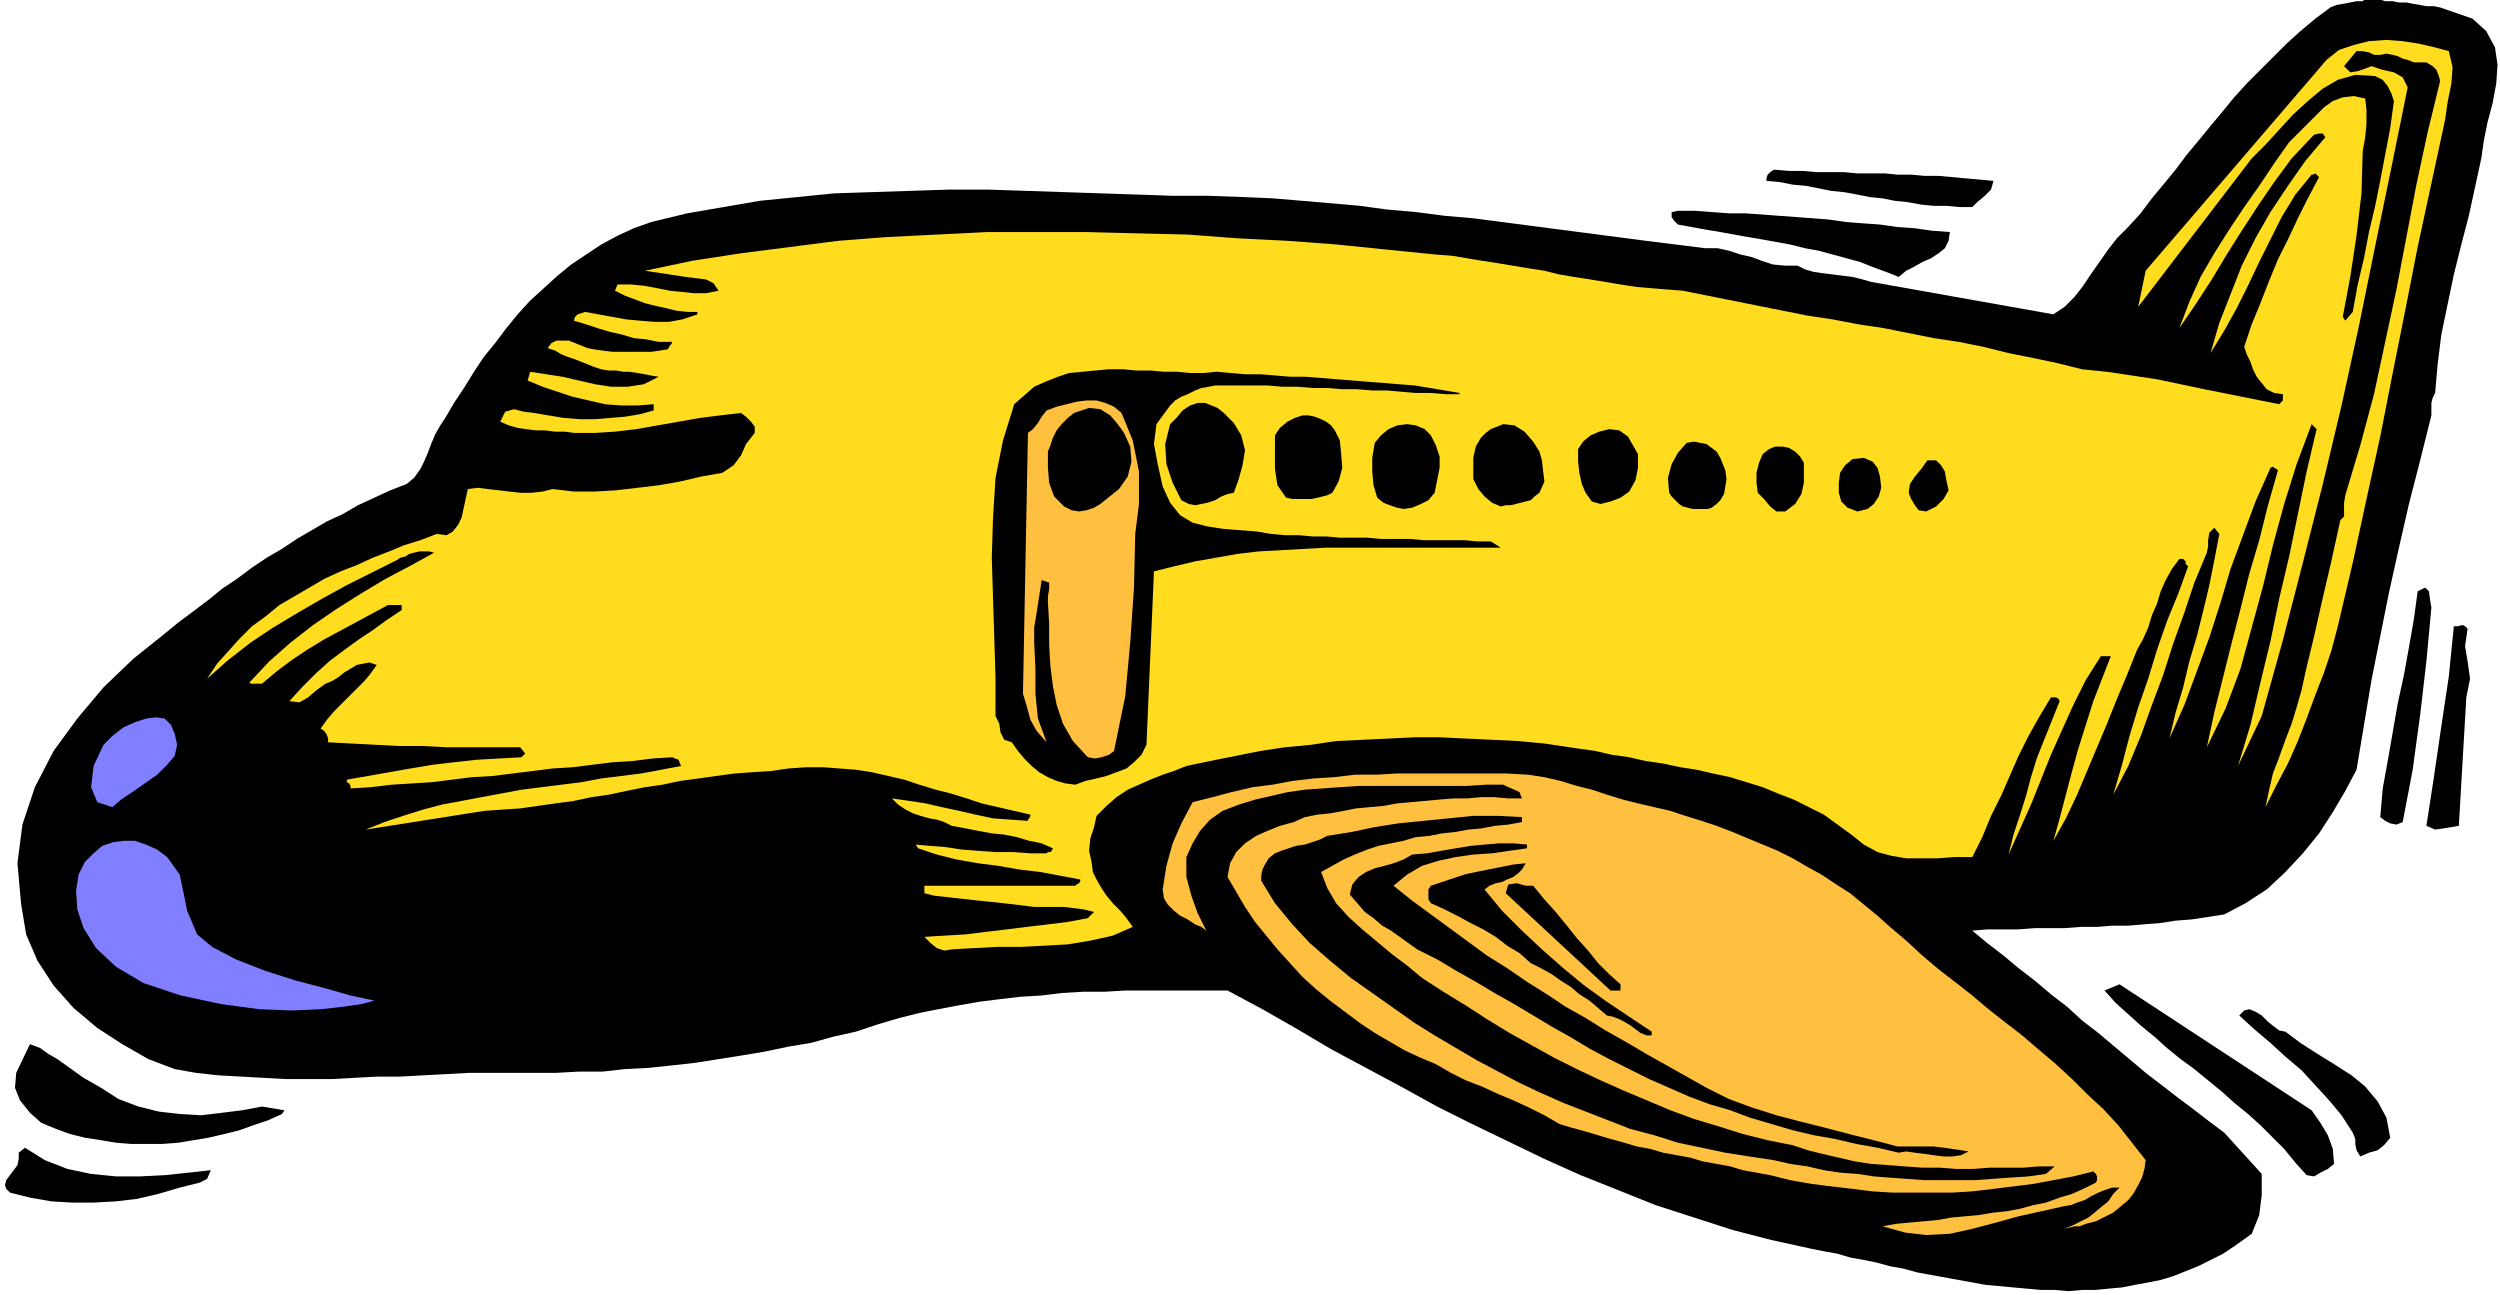 <svg xmlns="http://www.w3.org/2000/svg" fill-rule="evenodd" height="99.648" preserveAspectRatio="none" stroke-linecap="round" viewBox="0 0 2004 1038" width="2.004in"><style>.pen1{stroke:none}.brush2{fill:#000}.brush4{fill:#ffbf3f}.brush5{fill:#7f7fff}</style><path class="pen1 brush2" d="m1982 15 11 10 7 13 2 14-1 15-3 16-4 15-3 15-2 14-5 23-5 23-6 23-6 24-5 24-5 24-3 24-2 23-2 4-1 4v10l-9 36-9 35-8 35-8 36-7 35-7 35-6 36-6 36-9 17-10 17-11 17-13 16-14 15-15 14-17 11-17 9-13 2-13 2-13 1-13 2-13 1-12 1h-13l-12 1h-13l-13 1h-24l-13 1h-25l-12 1 12 10 13 10 12 10 13 10 13 11 13 10 12 11 13 10 13 11 12 10 13 11 13 10 13 10 12 9 13 10 12 9 30 33v17l-2 16-6 15-14 10-9 6-10 5-10 5-10 4-10 4-10 3-10 2-11 2-10 2-11 1-10 1h-11l-11 1-11-1h-11l-11-1-11-1-11-1-11-1-11-2-11-2-11-2-11-2-11-2-11-3-11-2-11-3-10-2-11-2-10-3-11-2-10-2-32-7-31-8-31-10-31-10-30-12-30-12-29-13-29-14-29-14-28-14-29-16-28-15-28-15-27-16-28-16-28-15h-82l-17 1h-17l-17 1-16 2-17 1-17 2-16 2-17 3-16 3-15 3-16 4-17 5-18 6-18 4-18 5-18 3-19 4-18 3-19 3-19 3-18 2-19 2-19 1-18 2h-19l-18 1h-70l-18 1-19 1-18 1h-18l-19 1-18 1h-37l-18-1-18-1-18-1-18-2-17-3-21-8-21-12-20-13-19-16-16-18-13-20-9-21-4-24-3-33 4-31 10-30 15-29 19-26 21-25 24-23 25-20 11-9 12-9 12-9 11-9 12-8 12-9 12-8 12-7 12-8 12-7 12-7 13-6 12-7 13-6 13-6 13-5 6-5 5-7 3-6 3-7 3-8 3-7 4-7 4-6 7-12 8-12 8-13 8-12 9-11 9-12 9-11 10-11 11-10 11-10 11-9 12-8 12-8 13-7 13-6 14-5 29-7 29-5 29-5 30-3 30-3 31-1 30-1 31-1h31l30 1 30 1 30 1 30 1 29 1h28l28 1 23 1 24 2 23 2 23 2 22 3 23 2 23 3 23 2 23 3 23 3 23 3 23 3 23 3 23 3 24 3 24 3h10l9 2 9 3 9 2 8 3 9 3 10 1h10l6 3 7 2 7 1 8 1 8 1 8 1 8 2 7 2 146 26 9-6 8-8 7-9 6-9 7-10 7-10 7-9 9-9 10-11 9-12 10-12 9-11 9-12 10-12 9-11 10-12 9-11 10-11 11-11 10-10 11-11 11-10 12-10 12-9 5-2 6-1 5-1 5-1h5l1-1h14l3 1h6l5 1h6l5 1 6 1 5 1h6l5 1 26 9z"/><path class="pen1" style="fill:#ffdd1e" d="m1963 41 3 13-1 13-3 15-2 14-11 51-11 51-10 51-10 50-10 51-11 50-11 51-12 51-5 19-6 18-7 18-7 19-7 18-8 18-9 17-9 18 3-14 3-13 5-13 5-14 5-13 4-13 4-14 3-14 7-29 7-31 7-30 7-32 3-3v-11l1-6 12-40 11-41 9-42 9-42 8-42 8-42 9-42 10-41-1-4-2-5-3-3-5-3h-10l-5-2-4-1-4-2-4-1-5-1-5 1h-5l-4-2-5-1h-5l-10 12 5 5 6-1 6-2 5-2 9 3 9 2 7 4 4 8-13 64-13 63-13 64-14 64-15 63-16 63-16 62-17 61-19 40 10-33 8-34 8-33 7-34 8-34 7-34 7-34 8-34-4-4-12 32-10 32-9 33-8 33-9 33-9 33-12 32-15 31 6-28 7-28 7-28 7-27 7-28 8-27 7-28 8-28-1-1-2-1-1-1-2 1-12 27-10 27-10 27-8 27-9 28-10 27-10 27-12 27 5-21 6-20 5-21 6-20 5-20 5-21 4-20 4-21-4-5-4 4-1 6v5l-1 5-10 24-8 24-9 25-8 25-9 24-9 25-10 24-12 23 7-24 6-23 7-23 8-23 7-23 8-23 9-22 8-22-2-2v-2l-2-2h-3l-6 8-5 9-4 9-3 10-4 9-3 10-4 9-5 9-8 20-8 19-8 20-8 19-8 19-8 19-9 19-10 18 5-18 5-19 5-19 5-18 6-19 6-19 7-18 7-18h-8l-12 19-10 20-9 20-9 20-8 20-8 20-9 20-9 20 4-16 5-15 5-16 4-15 5-16 6-15 6-15 6-15-1-2-2-1h-4l-9 15-9 16-8 16-7 16-7 16-8 16-7 17-8 16h-14l-14 1h-25l-12-2-11-3-11-6-10-8-11-8-11-8-12-6-12-6-13-5-12-5-13-4-13-4-14-3-13-3-13-2-14-3-14-2-13-3-14-2-13-3-21-3-20-3-21-2-21-1-21-1-21-1h-20l-21 1-21 1-21 1-20 3-21 2-20 3-20 4-20 4-19 4-10 4-9 3-10 4-9 4-9 4-9 6-8 7-8 8-2 9-3 9-1 10 2 9 1 8 3 6 4 7 4 6 5 6 6 6 5 6 5 7-16 7-18 4-18 3-18 1-19 1h-19l-19 1-18 1-6 1-6-2-5-4-5-5 16-1 17-1 16-2 17-2 16-2 17-2 16-2 16-3 1-1 2-2 1-1 1-1-8-2-8-1-8-1h-24l-8-1-8-1-9-1-9-1-10-1-9-1-9-1-9-1-9-1-8-2v-6h121l1-1 2-1 1-2v-1l-16-3-16-3-17-2-17-3-16-2-17-3-16-4-15-5-2-3 11 1 13 1 13 2 13 1 14 1h14l14 1h13l1-1h2l1-1 1-2-9-4-10-2-10-3-10-2-10-1-11-2-10-2-11-2-6-3-6-2-6-1-7-2-6-2-6-3-6-4-5-5 14 2 13 2 13 3 14 3 13 3 14 3 14 1 14 1v-1l1-1 1-2v-1l-13-3-13-3-13-3-12-4-13-4-12-3-13-4-12-4-13-3-13-3-13-2-13-1-13-1h-14l-14 1-14 2-15 1-14 1-15 2-14 2-15 2-14 3-14 2-15 3-14 3-14 2-14 3-15 2-14 2-14 2-15 1-14 1-95 15 15-6 15-5 16-5 15-4 16-3 16-3 16-3 16-3 16-2 16-2 16-2 16-3 16-2 16-2 16-3 16-3-1-2-1-3-3-1-2-1-16 1-16 2-16 1-16 2-16 2-16 1-16 2-16 2-16 2-17 1-16 2-16 2-16 1-16 1-17 2-16 1v-2l-1-2-2-1v-2l17-3 17-3 17-3 18-3 17-2 18-2 18-1 18-1 3-3-4-5h-59l-19-1h-19l-19-1-19-1-19-1v-3l-1-3-2-3-3-2 5-7 6-7 6-6 6-6 6-6 6-6 5-6 5-7-6-2-5 1-5 1-5 3-5 3-5 4-5 3-5 2-7 5-7 6-7 4-8-1 10-11 11-11 11-10 12-9 11-8 12-8 11-8 12-8v-4h-11l-13 7-13 7-13 7-13 7-13 8-12 8-12 9-12 10h-9l-1-1 16-17 17-15 18-14 19-13 19-12 20-12 19-10 20-11-4-1h-8l-4 1-4 1-3 2-4 1-3 2-20 10-20 10-20 11-19 11-20 12-18 12-18 14-17 15 8-12 9-10 9-10 10-10 11-8 11-9 12-7 12-7 12-7 13-6 13-5 13-6 13-5 12-5 13-4 13-5 8 1 5-3 4-5 3-6 5-23 8-1 8 1 9 1 8 1 9 1h9l9-1 8-2 17 2h17l17-1 17-2 17-2 17-3 17-4 17-3 9-6 6-8 4-9 7-9v-5l-3-4-4-4-4-3-17 2-16 2-17 3-17 3-17 3-17 2-16 1h-17l-7-1h-8l-8-1h-7l-8-1-7-1-7-2-7-3 4-8 7-2 8 2 8 1 12 2 12 2 13 1h12l12-1 12-1 12-2 11-3v-5l-13 1h-13l-13-1-13-3-13-3-12-4-12-4-12-5 2-7 13 2 13 2 13 3 13 3 13 2h13l13-2 12-6-6-1-5-1-6-1-6-1h-5l-6-1h-6l-6-1-6-2-5-2-5-2-5-2-6-2-5-2-5-3-6-2 3-4 4-2h10l5 2 5 2 5 2 5 1 7 1 8 1h31l7-1 6-1 1-1 1-2 1-1 1-2h-11l-10-2-10-1-10-3-9-2-10-3-9-3-10-3 1-3 2-2 3-1 3-1 11 2 11 2 11 2 11 1 12 1h11l11-2 12-4v-2h-8l-9-1-8-2-9-2-8-2-8-3-8-3-8-4 2-5h11l10 1 11 2 10 2 10 1 9 1h10l10-2-4-6-6-3-8-1-8-1-33-5 38-8 39-6 39-5 39-5 39-3 40-2 40-2h80l40 1 41 1 40 3 40 2 40 3 39 4 40 4 13 1 12 2 12 2 13 2 12 2 12 2 13 2 12 3 12 2 13 2 12 2 12 2 13 2 12 1 12 1 13 1 20 4 20 4 20 4 20 4 20 4 20 3 21 4 20 3 20 4 20 4 20 3 20 4 20 5 20 4 19 4 20 5 20 2 20 3 20 3 19 4 19 4 20 4 20 4 20 4 2-2 1-1v-5l-7-1-6-3-4-5-4-5-3-6-2-6-3-6-2-6 6-18 7-17 7-18 7-17 8-16 8-17 8-16 9-17-2-2-1-1-2 1h-1l-13 16-11 18-9 18-9 18-9 19-9 18-10 18-11 18 7-24 9-23 9-23 11-22 12-21 14-21 14-20 16-19-2-3h-3l-4 1-2 2-16 17-14 19-13 19-13 20-12 19-12 20-13 20-13 19 8-21 9-20 11-19 12-19 12-18 12-17 12-18 12-17 7-7 7-7 7-7 7-7 7-5 8-3 9-1 9 2 1 9v11l-1 11-2 11-1 34-4 34-5 33-6 32 2 3 6-7 4-22 5-21 4-21 5-21 4-20 4-21 4-21 3-22-2-6-3-6-4-5-6-3-16-1-14 4-12 7-12 10-12 11-11 12-11 12-11 11-91 119 6-29 145-169 10-8 12-4 12-3 14-1 13 1 13 2 13 3 11 3z"/><path class="pen1 brush2" d="m1598 145-2 7-5 5-6 5-4 4h-10l-11-1h-10l-10-1-11-2-10-1-10-2-10-1-10-2-11-2-10-1-10-2-10-2-11-1-10-2-11-1v-2l1-3 2-2 3-2 12 1h11l11 1h22l11 1h22l10 1h11l11 1h11l11 1 11 1 11 1 11 1zm-35 41-1 7-3 6-5 4-6 4-7 3-7 4-6 3-6 5-10-4-11-4-10-4-11-3-11-3-11-3-11-2-12-3-11-2-11-2-12-2-11-2-11-2-12-2-11-2-11-2-3-3-2-3v-4l5-1h14l13 1 14 1h13l14 1 13 1 14 1 13 1 13 1 14 2 13 1 14 1 14 2 14 1 14 2 14 1zm-393 129v1h-11l-12-1h-12l-12-1-11-1h-12l-12-1h-12l-12-1h-12l-12-1h-12l-12-1h-42l-5 1-6 1-5 2-6 3-5 2-5 3-4 4-11 15-2 16 3 16 4 18 6 13 8 10 10 6 12 3 13 2 13 1 13 1 12 2 11 1h11l11 1h11l11 1h22l11 1h23l11 1h33l10 1h11l8 5h-140l-18 1-18 1-18 1-17 2-17 3-17 3-17 4-16 4-6 139-4 8-6 6-6 5-8 3-8 3-8 2-9 2-8 3-8-1-7-2-7-3-7-4-6-5-6-6-5-6-5-7-6-2-3-6-1-7-3-6v-31l-1-32-1-32-1-32 1-32 2-32 6-30 9-29 8-7 8-7 9-4 10-4 9-3 11-1 10-1 11-1h11l11 1h11l11 1h10l11 1h11l10-1 11 1 12 1h12l12 1 12 1h12l13 1 12 1 13 1 12 1 13 1 12 1 13 1 12 2 12 2 12 2z"/><path class="pen1 brush4" d="m899 331 9 22 5 25v26l-3 24-1 43-3 44-4 43-9 44-4 3-6 2-5 1-6-1-12-13-8-14-5-15-3-15-2-16-1-17v-17l-1-17v-5l1-6v-5l-6-2-2 13-2 13-2 12v12l1 21v20l2 20 7 19-8-9-5-9-3-11-3-10 4-209 4-3 4-5 3-5 4-5 8-3 8-2 8-2 8-1h8l7 2 7 3 6 5z"/><path class="pen1 brush2" d="m995 349 3 12-2 12-3 11-4 11-5 1-5 2-5 3-6 2-5 1-5 1-5-1-6-3-7-14-5-15-1-16 4-16 5-5 5-6 6-4 6-2h6l5 2 5 2 5 4 4 4 4 4 3 5 3 5zm-94-2 5 11 1 12-3 12-7 10-5 4-5 4-5 4-5 3-6 2-6 1-6-1-6-3-8-8-4-11-1-12v-13l2-5 2-6 3-6 4-5 5-5 5-4 6-2 6-2 9 1 8 5 6 7 5 7zm173 6 1 10 1 12-3 11-5 9-4 2-4 1-4 1-5 1h-15l-5-1-7-10-2-13v-27l4-6 6-5 6-3 6-2h5l5 1 5 2 4 2 4 3 3 4 2 4 2 4zm77 4 3 9v9l-2 10-2 10-5 6-6 3-7 3-7 1-5-1-6-2-5-2-5-4-3-10-1-11v-11l2-12 5-6 6-5 7-3 8-1 7 1 7 3 5 5 4 8zm83 5 2 7 1 9 1 8-4 9-4 3-3 3-4 1-4 1-4 1-4 1h-4l-4 1-7-3-6-5-5-6-4-8v-17l2-9 4-7 4-4 4-3 5-2 5-2 9 1 8 5 7 8 5 8zm79 2v11l-2 10-5 9-7 5-8 3-8 2-7-2-5-7-3-7-2-9-1-9v-10l4-6 6-5 7-3 8-2 8 1 7 5 4 7 4 7zm70 13 1 7-1 6-1 6-3 5-3 3-4 3-3 1h-12l-4-1-4-1-3-2-3-3-3-3-2-3-1-12 3-11 5-9 7-8 6-1 5 1 5 1 4 3 4 3 3 5 2 5 2 5zm63 0v10l-2 9-5 8-8 6h-7l-5-4-5-6-5-5-1-8v-8l2-8 3-7 5-4 5-2h6l5 1 5 3 4 4 3 5v6zm61 5 1 9-2 7-4 6-5 4-8 2-8-3-5-5-2-7v-8l1-8 4-6 6-5 9-1 7 3 4 5 2 7zm53 2 2 9-4 7-6 6-8 4-6-1-3-4-3-5-2-5 1-7 4-6 5-6 5-7h7l4 4 3 5 1 6zm389 103-4 43-5 43-6 44-8 42-5 2-5-1-4-2-4-3 2-23 4-22 4-23 4-23 5-23 4-22 4-23 3-22 6-3 3 3 1 7 1 6zm29 17-2 14 2 12 2 14-3 15-6 103-6 1-6 1-7 1-7-3 6-39 6-41 6-40 4-40h3l4-1 2 1 2 2z"/><path class="pen1 brush5" d="m90 647-12-4-5-12 2-17 8-17 7-7 9-7 9-4 9-3 8-1 7 1 5 5 3 7 2 9-2 9-6 7-8 8-10 7-10 7-9 6-7 6z"/><path class="pen1 brush4" d="m1326 647 13 3 12 4 13 4 12 4 13 5 12 5 12 5 12 5 12 6 12 7 11 6 12 8 11 7 11 9 11 9 10 9 13 11 13 12 13 11 13 10 14 11 13 11 14 11 13 10 14 12 13 11 13 12 12 12 13 12 12 13 11 14 11 14-1 7-2 7-3 6-4 7-4 5-6 5-6 5-6 3-4 2-4 2-4 1-4 1-5 2h-4l-4 1-4 1 7-3 6-3 6-3 5-4 6-5 5-4 4-6 5-5h-6l-6 2-5 2-6 3-5 3-6 2-5 2-6 1-18 4-18 4-18 5-19 5-18 4-19 1-17-2-18-5 11-2 11-1 11-1 11-1 11-2 11-1 11-1 12-2 10-1 11-2 11-3 10-2 11-4 10-3 9-4 10-5 1-2v-3l-1-2-2-2-16 4-16 3-16 3-16 2-16 2-17 2-16 1h-48l-16-1-16-2-17-2-16-2-17-3-16-4-11-2-11-2-10-3-11-2-11-2-10-3-11-2-11-2-10-3-11-2-10-3-11-3-10-3-10-3-11-3-10-3-12-7-12-6-13-6-12-5-13-6-13-5-12-6-12-7-12-5-13-6-12-7-12-7-12-8-12-9-12-9-11-9-11-10-10-11-10-11-9-11-9-11-8-12-7-12-7-12 2-11 5-9 7-7 9-6 9-4 10-4 11-3 9-4 10-2 10-1 11-2 10-2 11-1 11-1 11-2 11-1 11-1 11-1 12-1h11l11-1h11l11 1h11l-2-5-4-2-5-2-4-2h-14l-15 1h-87l-15 1-14 1-14 1-14 2-13 3-13 3-13 4-13 5-10 7-8 9-6 10-5 11v16l4 15 5 14 7 14-4-3-5-2-6-4-6-3-5-4-5-5-3-5-1-7 3-19 5-18 7-16 9-17 16-4 15-4 17-4 16-2 16-3 17-2 16-1 17-2h17l17-1h87l18 1 13 2 13 3 13 4 12 3 12 4 13 4 12 3 13 3z"/><path class="pen1 brush2" d="m1220 659-11 2-11 1-10 2-11 1-11 2-10 1-10 2-11 1-10 3-10 2-10 2-9 3-10 4-9 4-9 5-9 5 5 13 7 12 10 11 11 10 12 10 12 10 12 9 12 10 17 11 18 11 17 11 18 11 18 10 18 10 18 9 19 9 18 8 19 8 19 8 19 7 20 6 19 6 20 5 20 4 12 4 12 3 13 3 13 3 13 2 14 1 13 1 14 1h14l13 1h14l13-1h27l12-1h13l-7 6-14 2-15 1-14 1-14 1h-41l-13-1-14-1-13-1-13-2-14-1-13-2-13-3-14-2-13-3-20-3-19-3-19-4-19-4-19-6-19-5-18-7-18-7-18-7-18-8-17-8-17-9-17-9-17-10-17-10-16-10-17-12-17-12-17-12-17-14-16-14-14-15-14-17-11-18v-4l1-5 2-4 3-5 5-4 5-2 6-2 6-2 7-1 6-2 6-2 6-3 19-3 19-4 19-3 20-2 20-2 20-2h20l19 1v4z"/><path class="pen1 brush2" d="m1224 680-14 2-14 2-15 1-14 2-14 3-13 4-12 7-11 9 15 12 15 11 15 11 15 11 15 11 16 10 16 11 16 10 15 10 16 9 16 10 16 9 17 10 16 9 16 9 16 9 18 9 19 7 19 6 19 5 20 5 19 5 20 5 19 5h29l8 1 7 1 7 1 6 1-6 3-7 1h-7l-8-1-7-1-8-1-7-1-6 1-17-4-17-3-17-4-17-3-17-4-17-5-17-5-16-6-17-5-16-6-16-7-16-7-16-8-16-8-15-8-15-9-16-9-15-9-15-9-16-9-15-9-16-9-15-9-16-8-7-5-7-5-7-5-7-4-7-6-7-5-6-7-6-7 2-8 5-6 6-4 7-3 8-2 7-2 8-3 7-4 12-1 11-2 12-2 12-2 11-1 12-1h11l11 1v3z"/><path class="pen1 brush2" d="m1223 692-3 5-3 3-4 3-5 2-4 2-5 1-5 2-4 3 14 17 16 16 16 15 17 15 17 14 18 13 18 12 18 12v3h-4l-5-2-4-3-4-3-5-3-4-2-5-2-5-1-7-6-7-6-8-5-7-6-8-5-7-5-9-5-8-4-9-8-10-6-9-7-10-6-10-5-11-6-10-5-11-5-2-3v-8l2-3 9-3 9-3 9-3 9-2 10-2 10-2 10-2 10-1z"/><path class="pen1 brush2" d="m1229 710 9 11 9 10 9 11 8 10 9 10 8 10 9 9 9 8v5h-8l-84-78 2-7 7-1 7 2h6zm624 180 7 10 6 10 4 11 1 12-5 4-6 3-5 3-6-1-9-10-9-11-9-9-10-10-10-9-11-9-10-9-11-9-11-9-11-8-11-9-10-9-11-9-10-9-10-9-9-10 12-5 154 101zm-21-63 12 9 14 9 13 8 14 9 11 9 10 12 7 13 3 16-5 6-5 4-7 2-7 3-3-5-1-5v-4l-2-5-9-14-10-12-11-12-11-12-13-11-12-11-13-11-12-11 4-4 4-1 5 2 5 3 5 5 5 4 4 3 5 1zM81 872l14 9 16 6 16 4 17 2 17 1 17-2 16-2 16-3 18 3-2 3-11 5-12 4-11 4-12 3-13 3-12 2-12 2-13 1h-25l-12-1-12-2-13-2-12-3-11-4-12-5-9-8-8-10-4-10 1-12 11-23 8 3 7 5 7 4 7 5 7 5 7 5 7 4 7 4zm88 66-3 7-6 3-8 2-8 2-17 5-17 4-17 2-18 1H58l-17-1-17-3-16-4-3-3-1-3 1-4 3-4 3-4 3-4 1-5v-5l5-4 16 10 18 7 19 4 20 2h19l20-1 19-2 18-2z"/><path class="pen1 brush5" d="m134 687-8-6-9-4-9-3h-9l-8 1-9 3-7 6-7 7-5 10-2 13 1 15 5 15 10 16 16 15 22 13 30 10 33 7 30 4 26 1 23-1 18-2 14-2 8-2 3-1-5-1-14-3-21-6-23-6-25-8-23-9-19-10-12-10-8-19-3-15-3-14-10-14z"/></svg>
